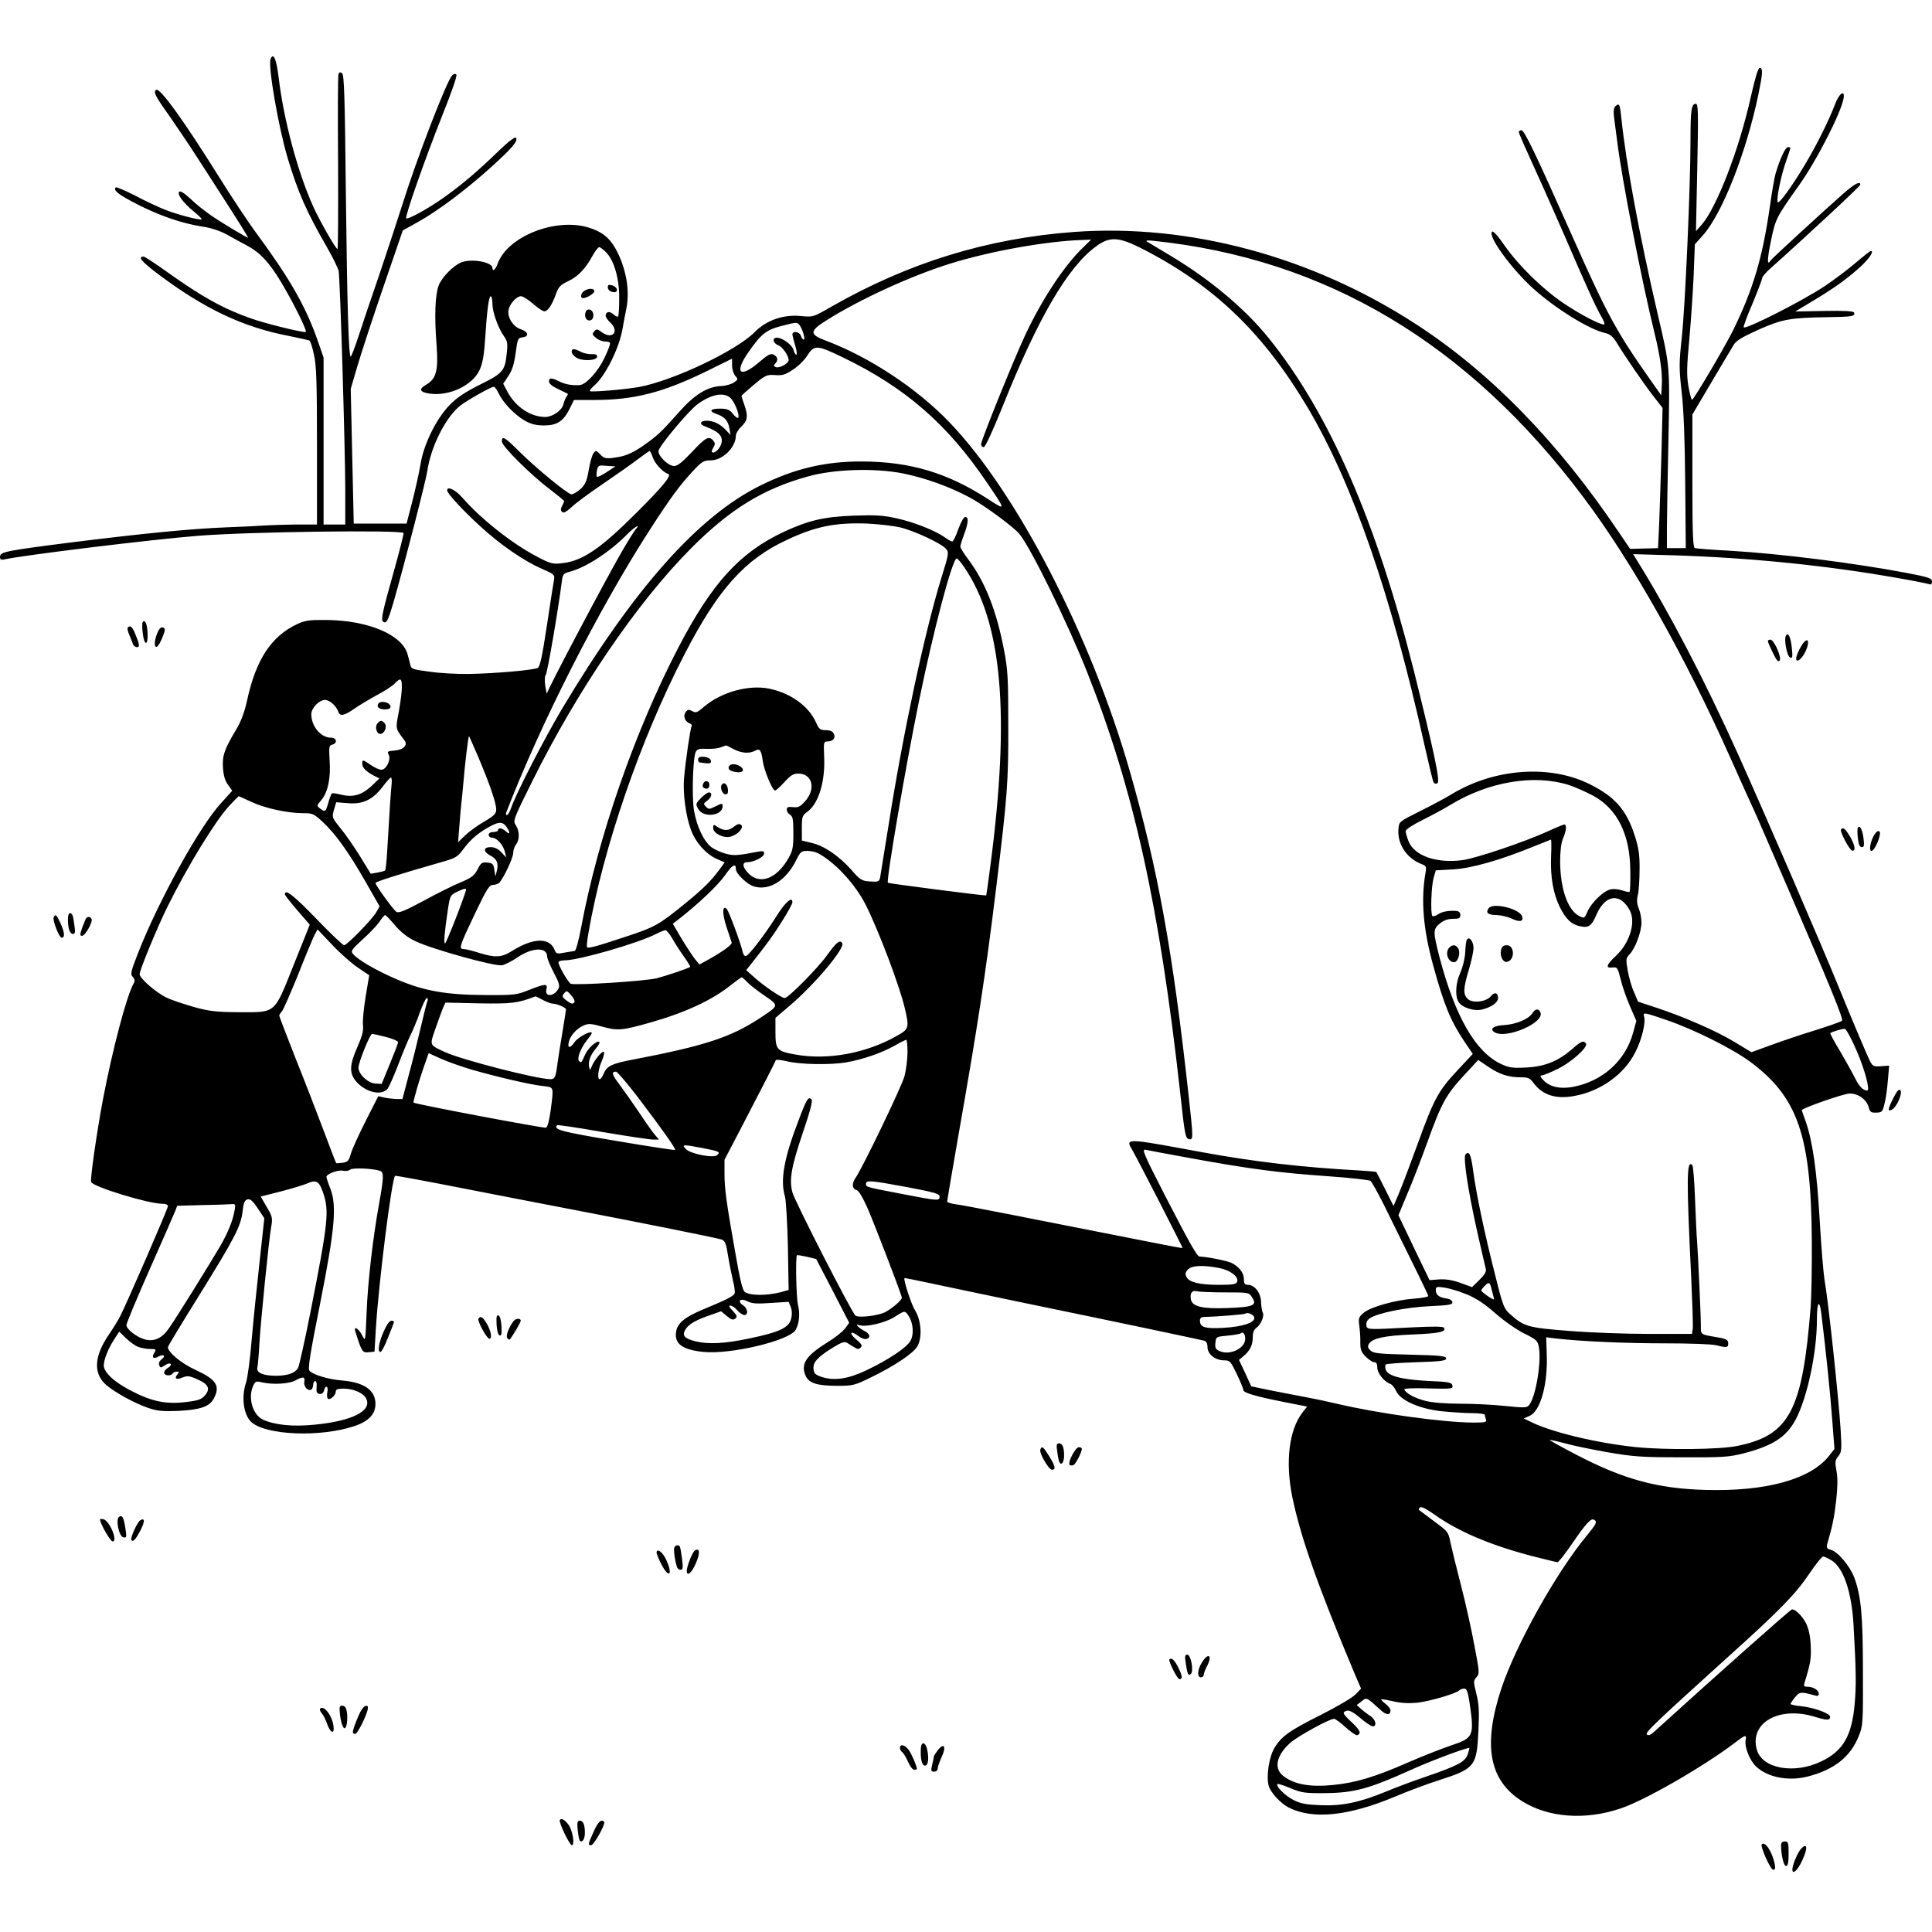 <?xml version="1.0" standalone="no"?>
<!DOCTYPE svg PUBLIC "-//W3C//DTD SVG 20010904//EN"
 "http://www.w3.org/TR/2001/REC-SVG-20010904/DTD/svg10.dtd">
<svg version="1.0" xmlns="http://www.w3.org/2000/svg"
 width="1024pt" height="1024pt" viewBox="0 0 1024 1024"
 preserveAspectRatio="xMidYMid meet">

<g transform="translate(0,1024) scale(0.1,-0.1)"
fill="#000000" stroke="none">
<path d="M1434 9927 c-14 -38 41 -358 91 -526 55 -182 98 -280 206 -468 33
-57 61 -115 64 -130 8 -54 34 -919 35 -1155 l0 -188 -57 0 -58 0 0 443 0 442
-32 92 c-62 177 -146 325 -319 560 -49 66 -140 204 -203 305 -184 295 -313
474 -333 462 -17 -11 -6 -32 70 -139 42 -61 106 -155 141 -210 36 -55 113
-175 172 -267 60 -93 106 -168 104 -168 -7 0 -130 73 -190 114 -33 22 -84 62
-113 90 -33 31 -56 46 -62 40 -13 -13 21 -59 76 -104 23 -19 43 -38 43 -41 1
-10 -113 19 -186 46 -36 14 -110 48 -164 77 -55 28 -102 48 -105 45 -16 -15
11 -37 112 -89 121 -62 238 -102 347 -119 46 -7 92 -22 127 -41 30 -17 80 -44
110 -60 69 -37 117 -89 179 -192 68 -113 143 -266 131 -266 -31 0 -216 46
-289 72 -148 52 -258 113 -443 245 -64 46 -121 83 -127 83 -33 0 -10 -27 76
-92 248 -186 451 -282 696 -329 55 -11 103 -22 107 -24 5 -3 16 -36 24 -75 13
-57 16 -142 16 -484 l0 -416 -112 0 c-62 -1 -135 -3 -163 -5 -27 -2 -120 -7
-205 -10 -183 -7 -440 -32 -823 -80 -346 -44 -377 -50 -377 -76 0 -15 5 -18
23 -14 97 22 783 106 1025 125 269 22 1073 32 1091 15 2 -3 -24 -106 -59 -230
-49 -173 -61 -228 -52 -237 19 -19 28 -2 61 112 56 195 169 635 176 685 19
130 100 289 177 347 40 30 161 98 175 98 5 0 17 -16 26 -35 23 -49 83 -112
136 -143 34 -20 59 -26 102 -27 71 0 104 21 138 88 l23 47 107 0 c211 0 362
39 589 149 l142 70 0 -36 c0 -20 8 -45 17 -55 16 -18 15 -20 -7 -35 -13 -9
-43 -18 -67 -19 -73 -3 -142 -45 -223 -137 -97 -109 -113 -124 -192 -180 -46
-32 -84 -50 -119 -57 -74 -14 -86 -13 -109 13 -21 21 -22 21 -35 4 -7 -10 -19
-51 -25 -90 -10 -58 -18 -75 -43 -99 -17 -15 -39 -28 -48 -28 -19 0 -190 140
-282 232 -72 72 -87 80 -87 48 0 -25 155 -179 258 -256 39 -30 72 -57 72 -60
0 -3 -5 -15 -11 -26 -8 -15 -8 -23 0 -31 8 -8 21 -1 49 24 20 20 96 76 167
124 72 49 156 108 187 132 31 23 59 43 61 43 3 0 11 -16 17 -35 11 -32 53 -78
82 -87 20 -7 -30 -68 -171 -208 -189 -189 -285 -254 -392 -265 -49 -6 -61 -3
-133 35 -129 67 -296 198 -396 313 -37 42 -80 62 -80 38 0 -16 79 -102 174
-189 107 -99 234 -186 329 -227 62 -27 68 -32 64 -55 -3 -14 -20 -123 -38
-243 -25 -166 -37 -221 -49 -227 -22 -12 -233 -30 -365 -32 -61 -1 -154 4
-208 12 -92 12 -98 14 -103 39 -3 14 -10 40 -15 57 -31 101 -208 175 -424 178
-94 1 -117 -2 -158 -21 -139 -64 -221 -189 -268 -408 -14 -63 -32 -110 -59
-155 -61 -101 -73 -137 -68 -202 3 -40 11 -68 27 -88 l22 -31 -58 -64 c-114
-123 -330 -514 -440 -793 -40 -102 -43 -116 -29 -130 11 -13 12 -22 4 -35 -37
-66 -110 -342 -162 -612 -32 -170 -69 -424 -63 -440 10 -25 303 -115 376 -115
19 0 31 -5 31 -13 0 -13 -219 -518 -255 -587 -10 -19 -35 -60 -57 -92 -77
-112 -84 -201 -23 -261 42 -41 152 -102 230 -129 50 -17 77 -19 160 -16 117 6
167 23 189 67 34 66 13 99 -97 150 -75 34 -147 94 -147 121 0 5 75 129 166
275 188 303 221 366 230 446 5 45 11 58 26 62 14 4 27 -7 54 -47 l35 -53 -25
-229 c-14 -126 -33 -312 -42 -414 -8 -102 -22 -204 -30 -228 -26 -78 -13 -171
28 -209 76 -70 365 -82 545 -22 76 25 113 63 113 118 0 72 -59 114 -175 124
-76 6 -157 31 -175 52 -9 11 4 92 56 352 79 400 90 521 55 613 -12 30 -21 58
-21 62 0 16 63 39 87 33 14 -3 31 -1 39 6 14 11 123 6 159 -7 20 -8 19 -36 -5
-169 -33 -181 -61 -420 -67 -584 -6 -150 -7 -153 -22 -121 -18 37 -48 56 -38
24 34 -109 38 -115 71 -111 l31 3 7 120 c15 248 84 793 102 812 2 2 165 -28
363 -67 197 -38 455 -89 573 -111 366 -70 773 -152 796 -160 17 -7 23 -22 33
-87 7 -43 19 -102 26 -131 8 -30 11 -60 9 -67 -6 -15 -44 -34 -167 -85 -96
-40 -134 -71 -143 -115 -12 -65 29 -98 141 -110 144 -16 464 60 493 118 19 36
23 84 11 134 -9 41 -13 252 -5 260 2 2 25 -2 53 -8 l49 -12 88 -169 87 -169
-21 -29 c-11 -16 -54 -50 -95 -75 -115 -72 -143 -115 -114 -179 17 -37 63 -51
164 -51 86 0 94 2 180 44 125 61 221 125 246 163 28 46 23 138 -11 193 -20 31
-63 164 -56 171 0 1 62 -11 136 -27 74 -16 299 -63 500 -105 481 -99 931 -194
953 -200 11 -4 17 -15 17 -34 0 -37 41 -70 87 -70 32 0 35 -4 68 -72 19 -40
35 -78 35 -85 0 -15 61 -33 216 -64 l122 -24 -25 -32 c-71 -93 -91 -260 -54
-445 44 -214 135 -473 336 -951 l29 -67 -30 -31 c-16 -17 -96 -64 -179 -106
-172 -86 -215 -117 -251 -179 -28 -47 -43 -148 -30 -198 9 -35 62 -93 106
-116 128 -65 317 -46 565 58 66 28 170 67 230 86 193 62 202 74 211 263 5 104
3 141 -11 196 -16 65 -16 69 1 88 16 18 16 26 -11 166 -15 82 -47 227 -72 323
-25 96 -50 199 -56 228 -10 52 -14 56 -86 109 -42 31 -78 58 -80 60 -3 2 0 8
5 13 7 7 32 -6 75 -36 126 -90 294 -162 514 -220 72 -18 135 -34 140 -34 6 0
41 45 78 99 74 108 100 136 116 126 18 -10 13 -21 -37 -82 -163 -196 -378
-581 -455 -814 -98 -298 -65 -484 108 -594 139 -89 336 -104 525 -40 133 45
439 222 608 350 54 42 61 43 54 10 -6 -35 22 -106 56 -138 60 -57 170 -79 273
-53 140 36 227 104 271 215 22 54 23 67 22 341 0 300 -10 401 -46 499 -23 61
-88 138 -125 147 -19 5 -23 11 -19 28 29 99 38 144 48 232 8 71 9 118 2 157
-9 48 -8 57 9 78 18 22 19 34 13 139 -11 175 -66 690 -86 800 -5 30 -17 170
-25 310 -15 264 -38 422 -74 525 -12 32 -21 60 -21 61 0 10 223 88 252 88 46
1 90 -30 102 -71 7 -27 13 -31 41 -30 30 1 33 4 43 46 7 25 15 81 18 124 l7
79 -43 -3 c-37 -3 -44 0 -56 22 -18 35 -86 196 -167 394 -95 234 -396 929
-536 1240 -176 390 -358 740 -534 1024 l-21 34 210 -6 c415 -13 827 -55 1206
-123 75 -13 144 -27 152 -30 11 -4 16 0 16 14 0 17 -16 23 -137 46 -276 52
-661 101 -932 117 -97 5 -182 12 -188 14 -10 3 -13 84 -13 356 l0 352 101 171
c56 94 109 184 119 200 13 21 47 41 131 79 127 56 167 63 368 66 129 2 145 5
138 24 -2 8 -50 11 -158 9 l-154 -3 95 57 c117 70 189 123 258 187 44 43 66
77 47 77 -3 0 -40 -29 -81 -64 -41 -35 -114 -90 -162 -122 -115 -77 -418 -231
-430 -219 -3 3 18 60 47 127 28 68 51 128 51 135 0 6 19 29 43 50 173 154 477
436 477 444 0 21 -29 6 -90 -47 -101 -89 -378 -343 -385 -354 -20 -32 -19 3 1
102 25 119 27 124 145 290 98 136 230 396 241 470 6 46 -25 22 -47 -37 -30
-81 -101 -223 -160 -320 -70 -117 -138 -210 -143 -196 -7 20 18 141 44 215 28
82 28 76 10 76 -13 0 -42 -62 -65 -140 -6 -19 -20 -100 -31 -180 -39 -269 -90
-439 -195 -652 -46 -92 -208 -367 -217 -367 -3 -1 -12 32 -19 72 -10 60 -9
102 5 252 9 99 19 252 23 340 l6 160 42 47 c103 115 230 437 295 748 23 112
25 140 7 140 -9 0 -24 -52 -47 -152 -61 -277 -181 -587 -260 -678 l-31 -35 7
338 c6 298 5 337 -8 337 -23 0 -28 -31 -28 -195 0 -238 -28 -876 -46 -1042
-15 -138 -15 -164 -1 -290 11 -92 17 -254 19 -483 l3 -345 -50 0 -50 0 0 105
c0 58 4 268 8 466 8 399 9 389 -58 674 -96 415 -166 790 -191 1030 -8 77 -11
85 -30 69 -10 -8 -13 -24 -10 -53 3 -23 10 -81 17 -131 24 -200 131 -746 198
-1019 29 -116 43 -214 39 -276 l-3 -55 -60 85 c-178 253 -227 343 -410 755
-200 450 -256 565 -271 565 -8 0 -14 -5 -14 -10 0 -6 38 -92 84 -193 46 -100
117 -261 159 -357 115 -268 167 -381 194 -427 14 -24 21 -43 15 -43 -24 0
-125 53 -209 109 -115 77 -241 200 -318 309 -36 53 -61 80 -67 74 -23 -23 100
-193 215 -298 119 -108 299 -220 385 -239 24 -5 40 -18 59 -48 49 -81 147
-223 196 -286 l49 -63 -6 -242 c-4 -132 -9 -299 -12 -371 l-6 -130 -74 -2 -74
-2 -59 87 c-323 480 -682 849 -1079 1106 -549 356 -1196 531 -1807 487 -462
-34 -878 -162 -1288 -396 -97 -56 -98 -56 -160 -50 -93 10 -185 -22 -246 -84
-97 -99 -431 -258 -614 -292 -73 -13 -249 -28 -260 -22 -4 2 6 15 22 29 59 50
134 200 151 304 4 25 13 72 20 105 20 98 -3 221 -59 320 -33 58 -74 89 -144
110 -175 52 -428 -49 -479 -192 -11 -31 -28 -45 -28 -23 0 31 -109 51 -164 30
-42 -16 -104 -79 -121 -123 -19 -51 -23 -163 -11 -317 10 -133 -2 -178 -54
-208 -42 -24 -37 -40 17 -48 102 -15 225 42 264 123 16 34 24 74 30 162 10
157 20 231 30 231 5 0 9 -18 9 -40 0 -44 30 -128 62 -173 17 -24 20 -38 14
-88 -9 -95 -21 -108 -143 -168 -79 -40 -122 -68 -160 -108 -70 -71 -138 -209
-154 -313 -7 -41 -26 -129 -43 -195 l-31 -120 -140 0 -140 0 -8 357 -8 357 36
123 c20 68 82 257 138 420 l102 297 83 46 c105 59 252 169 387 291 111 101
141 136 130 154 -4 7 -38 -18 -89 -67 -111 -108 -196 -180 -291 -248 -81 -58
-193 -120 -202 -112 -8 9 103 324 190 542 50 124 81 214 76 220 -6 6 -14 4
-23 -5 -29 -31 -185 -435 -261 -677 -31 -98 -88 -270 -126 -383 -39 -113 -87
-255 -107 -317 -20 -62 -40 -113 -43 -113 -11 0 -19 270 -26 883 -5 486 -9
609 -19 618 -10 9 -15 7 -20 -4 -3 -9 -4 -221 -2 -471 1 -251 0 -456 -3 -456
-9 0 -96 152 -129 226 -82 181 -157 462 -183 684 -12 98 -28 135 -43 97z
m4296 -1009 c-98 -99 -212 -273 -298 -458 -59 -126 -232 -554 -232 -574 0 -9
6 -16 14 -16 8 0 46 82 101 218 186 465 344 736 493 845 75 56 122 53 257 -17
376 -195 633 -444 867 -838 239 -404 442 -993 618 -1787 23 -102 44 -190 48
-197 5 -8 12 -10 21 -5 15 10 -17 161 -124 591 -199 794 -448 1367 -769 1766
-126 157 -311 312 -521 438 -60 36 -117 70 -125 75 -10 6 0 8 30 5 915 -94
1670 -543 2282 -1359 258 -343 540 -844 783 -1390 37 -82 78 -175 92 -205 37
-79 46 -100 208 -475 225 -522 297 -697 288 -705 -4 -5 -67 -27 -140 -50 -72
-22 -179 -58 -236 -79 l-104 -38 -89 54 c-98 59 -267 133 -415 182 l-97 32
-22 52 c-13 28 -27 80 -33 114 -10 59 -10 64 11 86 30 32 62 118 62 167 0 23
-6 56 -14 74 -10 25 -12 45 -5 73 5 21 9 81 9 133 1 76 -4 113 -24 176 -44
140 -105 210 -239 277 -211 106 -506 85 -732 -52 -33 -20 -109 -61 -170 -91
-110 -55 -110 -55 -113 -94 -7 -79 44 -156 123 -186 24 -9 26 -14 21 -43 -26
-146 -13 -302 41 -497 57 -208 92 -292 165 -401 l44 -65 -82 -88 c-101 -108
-124 -151 -209 -386 -37 -102 -81 -218 -98 -259 l-31 -73 -44 88 c-24 49 -46
90 -47 92 -2 2 -40 5 -86 8 -310 17 -561 46 -854 100 -388 72 -391 72 -355 11
36 -63 270 -520 268 -522 -2 -1 -79 13 -173 32 -667 132 -977 193 -1022 199
-29 3 -53 11 -53 16 0 5 27 161 59 346 103 585 144 852 201 1317 59 485 65
557 64 860 0 246 -2 294 -22 397 -40 212 -101 365 -192 486 -22 29 -40 58 -40
65 0 6 9 36 20 65 23 61 25 92 6 92 -8 0 -23 -27 -37 -65 -12 -36 -27 -65 -32
-65 -5 0 -22 9 -38 21 -52 37 -161 80 -253 101 -76 17 -114 19 -231 15 -159
-6 -239 -25 -371 -86 -234 -110 -381 -272 -559 -614 -231 -444 -426 -1006
-515 -1484 -13 -69 -28 -123 -34 -123 -6 -1 -30 -5 -54 -9 -39 -8 -44 -6 -52
13 -26 69 -113 67 -229 -6 -53 -33 -87 -35 -173 -8 -34 11 -71 20 -82 20 -26
0 -19 19 64 193 61 128 74 147 94 147 13 0 28 6 34 13 25 30 72 131 72 156 0
14 7 35 15 45 20 26 19 71 -1 102 -16 24 -14 30 89 237 238 479 553 942 837
1228 206 208 383 318 623 384 140 39 353 45 502 16 118 -24 250 -71 355 -128
77 -41 230 -154 262 -192 59 -69 258 -475 361 -736 247 -623 382 -1237 492
-2225 25 -230 28 -244 48 -248 22 -4 22 4 -3 231 -85 771 -162 1195 -311 1717
-206 719 -599 1480 -958 1853 -174 181 -424 345 -655 432 -86 32 -86 50 1 105
178 113 451 238 663 304 210 65 506 118 694 124 l49 2 -53 -52z m-2516 -17
c42 -44 69 -140 68 -244 0 -49 -3 -91 -6 -94 -3 -4 -15 2 -25 11 -20 19 -41
14 -41 -8 0 -7 11 -23 25 -36 50 -47 10 -92 -45 -51 -25 18 -29 19 -41 4 -11
-13 -10 -18 10 -34 13 -11 34 -19 47 -19 12 0 25 -3 27 -7 3 -5 -10 -40 -29
-79 -34 -73 -98 -143 -132 -145 -42 -3 -79 4 -113 22 -20 10 -39 15 -43 12
-16 -16 -2 -35 42 -55 26 -13 49 -24 51 -25 2 -1 -1 -8 -6 -15 -6 -7 -13 -26
-17 -41 -7 -32 -58 -67 -96 -67 -78 0 -157 53 -200 133 l-23 43 28 42 c20 30
30 63 38 121 10 75 12 80 36 83 37 4 32 29 -9 43 -41 13 -74 66 -64 105 7 32
43 70 65 70 10 0 39 -18 64 -40 25 -22 52 -40 60 -40 18 0 40 32 61 90 14 40
24 50 66 70 53 25 93 68 130 137 13 23 28 43 34 43 5 0 23 -13 38 -29z m1023
-383 c16 -20 33 -78 23 -78 -5 0 -12 9 -15 20 -7 22 -45 28 -45 8 0 -7 7 -34
15 -60 8 -27 10 -48 6 -48 -5 0 -12 11 -15 25 -7 27 -59 65 -88 65 -27 0 -22
-29 7 -40 22 -8 55 -55 55 -79 0 -17 -49 -44 -67 -37 -12 5 -14 9 -5 18 18 18
15 36 -7 48 -16 8 -29 2 -78 -40 -99 -85 -133 -59 -60 48 68 99 97 123 174
143 83 22 88 22 100 7z m232 -173 c329 -159 552 -353 760 -660 104 -153 104
-153 9 -91 -216 140 -413 199 -668 200 -197 1 -359 -38 -539 -127 -331 -163
-673 -549 -1054 -1187 -93 -157 -240 -442 -268 -522 -7 -21 -17 -38 -22 -38
-5 0 -7 6 -4 13 181 470 492 1082 760 1497 112 174 162 241 234 318 44 46 53
52 90 52 63 0 133 69 133 130 0 12 14 35 30 50 33 31 36 55 15 115 -8 22 -15
43 -15 46 0 3 30 30 66 60 61 51 69 54 112 51 39 -3 55 2 95 29 27 17 59 49
72 69 41 64 51 64 194 -5z m-600 -212 c23 -19 53 -92 44 -107 -3 -4 -16 4 -28
20 -18 22 -30 28 -66 28 -54 1 -65 -13 -22 -28 43 -15 61 -34 69 -76 l6 -35
-27 28 c-30 31 -64 47 -100 47 -35 0 -40 -19 -8 -30 78 -29 101 -56 83 -100
-11 -26 -37 -46 -47 -36 -2 2 1 13 8 24 10 17 10 23 0 36 -23 28 -41 18 -113
-59 -51 -54 -77 -75 -95 -75 -30 0 -83 50 -83 79 0 23 161 216 209 250 71 51
134 63 170 34z m-653 -395 c-26 -17 -49 -28 -52 -25 -3 3 -3 18 0 34 6 27 9
28 52 24 l46 -3 -46 -30z m1554 -293 c75 -18 217 -84 243 -113 17 -19 17 -25
-23 -153 -89 -289 -203 -821 -279 -1304 -23 -143 -44 -271 -46 -285 -5 -23 -9
-25 -54 -22 -44 3 -52 8 -98 61 -65 73 -144 128 -210 143 l-53 13 0 65 c0 62
2 68 30 88 60 45 95 162 88 296 -3 71 -2 76 17 76 31 0 46 19 34 42 -6 12 -21
18 -43 18 -29 0 -35 5 -51 41 -39 87 -134 155 -248 179 -110 22 -254 -18 -347
-97 -34 -30 -42 -33 -61 -22 -19 10 -25 9 -35 -6 -15 -20 -4 -49 21 -59 9 -3
14 -10 11 -14 -7 -11 -33 -189 -40 -273 -8 -81 9 -204 36 -277 25 -68 80 -129
136 -154 l43 -19 -27 -37 c-46 -62 -85 -101 -183 -181 -140 -114 -159 -125
-324 -179 -155 -51 -189 -60 -196 -52 -2 3 1 37 8 75 77 448 275 1025 508
1475 179 347 320 505 545 609 151 71 256 92 423 86 61 -3 139 -12 175 -20z
m-1402 -12 c-8 -10 -40 -61 -70 -113 -85 -146 -397 -736 -399 -755 -1 -5 -5
13 -9 40 -4 28 -3 53 2 56 8 5 66 343 85 491 6 46 7 48 47 59 84 23 208 104
296 193 42 43 81 66 48 29z m1741 -197 c203 -295 246 -779 140 -1586 -11 -85
-21 -155 -22 -156 -4 -3 -517 63 -521 67 -10 11 95 622 165 964 78 381 177
755 200 755 4 0 22 -20 38 -44z m-2979 -637 c0 -23 -7 -81 -16 -130 -18 -96
-20 -86 31 -155 17 -24 -8 -49 -54 -52 -37 -3 -40 -5 -31 -22 14 -26 -13 -80
-39 -80 -10 0 -35 11 -55 25 -44 30 -46 30 -46 7 0 -21 21 -42 63 -64 l28 -14
-44 -42 c-52 -47 -97 -59 -159 -44 -23 6 -45 9 -49 7 -3 -3 -12 -25 -19 -50
-14 -49 -16 -51 -44 -30 -18 14 -18 15 7 44 35 42 51 118 44 211 -4 71 -3 79
14 83 29 8 24 37 -6 37 -55 0 -105 60 -105 125 0 32 41 75 73 75 24 0 59 -31
70 -62 9 -26 31 -22 84 15 27 19 81 51 121 73 40 21 83 49 94 61 30 32 38 29
38 -18z m406 -374 c59 -139 94 -241 94 -275 0 -23 -10 -33 -64 -65 -35 -20
-80 -53 -101 -73 l-37 -36 7 89 c4 50 8 101 10 115 2 14 6 59 10 100 9 110 27
261 31 258 2 -2 24 -53 50 -113z m1351 45 c42 -22 84 -26 115 -9 26 14 33 3
41 -56 7 -49 51 -155 65 -155 5 0 27 20 50 45 32 36 48 45 73 45 74 0 95 -80
37 -146 -27 -30 -37 -35 -65 -32 -26 3 -33 0 -33 -14 0 -9 8 -21 18 -27 14 -8
17 -24 17 -98 0 -78 -4 -94 -28 -135 -61 -105 -148 -138 -208 -79 -34 34 -38
61 -9 61 35 0 90 28 90 46 0 14 -6 15 -37 9 -105 -20 -124 -21 -165 -10 -24 6
-58 21 -75 33 -42 30 -81 113 -95 198 -12 77 -5 283 10 310 8 14 21 17 58 15
27 -1 60 2 74 8 14 5 26 10 28 10 1 1 19 -8 39 -19z m-1812 -192 c-4 -42 -9
-110 -22 -335 -3 -63 -9 -115 -12 -117 -3 -3 -22 -7 -41 -11 l-35 -6 -57 93
c-32 51 -78 118 -104 149 -45 56 -45 57 -34 97 l12 40 62 -5 c79 -7 131 18
184 87 20 27 40 49 44 49 4 1 6 -18 3 -41z m6238 2 c34 -11 93 -37 132 -58
128 -70 195 -206 196 -399 1 -58 -1 -107 -4 -110 -3 -2 -21 1 -40 8 -19 6 -46
9 -61 5 -38 -9 -99 -68 -121 -115 -17 -40 -18 -40 -45 -26 -61 31 -100 145
-101 287 0 56 5 99 15 123 18 41 21 75 7 75 -4 0 -41 -15 -82 -34 -124 -57
-387 -146 -458 -155 -138 -18 -254 23 -285 99 -9 22 -16 47 -16 55 0 8 39 34
90 59 50 25 117 61 149 81 202 122 440 162 624 105z m-6981 -90 c72 -34 192
-60 274 -60 51 0 58 -3 105 -47 68 -64 133 -154 224 -312 l77 -135 -17 -30
c-22 -39 -156 -176 -171 -176 -7 0 -73 63 -147 140 -121 125 -167 161 -167
130 0 -5 30 -43 66 -85 l66 -76 -85 -212 c-106 -265 -91 -252 -292 -252 -119
1 -154 5 -235 27 -52 15 -117 36 -144 49 -54 24 -146 103 -146 126 0 21 97
256 148 358 109 219 255 457 329 536 25 27 47 49 48 49 2 0 32 -14 67 -30z
m1352 -132 c22 -31 20 -45 -2 -25 -21 19 -42 22 -42 7 0 -5 -11 -10 -25 -10
-16 0 -25 -6 -25 -15 0 -8 8 -15 18 -15 25 0 59 -38 68 -75 l7 -30 -26 28
c-17 18 -36 27 -57 27 -39 0 -40 -24 -1 -45 35 -17 45 -42 34 -82 l-7 -28 -6
35 c-4 31 -9 35 -37 38 -28 3 -34 -1 -52 -36 -17 -33 -31 -44 -88 -68 -37 -15
-126 -59 -197 -98 -99 -53 -132 -67 -145 -59 -16 10 -111 141 -111 153 0 7
138 50 334 106 95 27 99 29 136 79 36 48 80 85 145 119 41 21 61 20 79 -6z
m5537 -159 c-4 -108 11 -194 46 -266 32 -64 61 -92 106 -102 46 -11 63 1 88
60 47 109 128 119 178 22 32 -63 -2 -172 -74 -239 -52 -48 -57 -67 -18 -62 25
3 27 -1 43 -63 8 -36 31 -100 49 -142 l34 -78 -17 -62 c-41 -150 -162 -258
-320 -288 -68 -12 -122 0 -156 36 -17 18 -19 25 -9 25 8 0 46 15 84 34 73 35
163 116 151 135 -12 18 -26 13 -73 -29 -74 -64 -144 -93 -243 -98 -74 -4 -92
-1 -135 19 -134 63 -242 250 -325 564 -35 136 -35 149 0 179 22 18 43 26 71
26 32 0 39 3 39 20 0 14 -7 20 -22 22 -42 2 -73 -3 -96 -18 -13 -9 -27 -13
-30 -9 -11 11 -6 157 6 201 l12 41 93 5 c97 6 246 48 427 122 47 19 87 35 90
36 3 0 3 -41 1 -91z m-3888 20 c90 -46 200 -165 255 -274 70 -139 178 -426
207 -546 25 -106 23 -113 -39 -148 -162 -93 -369 -132 -542 -100 -96 17 -104
26 -104 117 l0 77 76 65 c133 113 294 305 278 331 -12 20 -31 5 -79 -62 -49
-69 -207 -229 -226 -229 -16 0 -110 64 -159 108 l-45 40 20 25 c93 118 119
153 168 231 32 50 57 96 57 104 0 34 -39 0 -87 -78 -59 -93 -142 -202 -159
-207 -6 -2 -14 6 -17 19 -10 47 -74 219 -85 230 -24 24 -25 -25 -1 -96 13 -39
25 -76 27 -82 3 -11 -45 -46 -125 -91 l-46 -25 -23 28 c-13 16 -45 65 -71 108
l-47 80 39 30 c106 84 199 173 237 226 39 56 58 67 58 35 0 -26 61 -84 98 -94
82 -23 171 34 224 144 20 40 26 45 56 45 18 0 43 -5 55 -11z m-1863 -194 c0
-17 -104 -285 -111 -285 -8 0 -4 52 15 180 11 71 13 76 46 92 37 18 50 21 50
13z m-376 -190 c32 -37 66 -64 109 -84 84 -41 422 -135 458 -127 16 3 51 21
79 40 80 55 160 58 160 6 0 -10 16 -48 35 -85 28 -52 33 -70 25 -85 -23 -43
-74 -46 -64 -4 8 32 -6 31 -92 -3 -65 -26 -78 -28 -229 -27 -210 1 -325 21
-469 82 -110 47 -209 104 -235 136 -13 15 -8 23 50 76 36 32 76 74 90 94 13
20 27 36 30 36 4 0 28 -25 53 -55z m-198 -223 l61 -41 -19 -113 c-10 -62 -17
-130 -14 -152 3 -29 -4 -57 -30 -116 -42 -95 -43 -137 -8 -180 49 -58 133 -80
167 -42 8 9 34 67 57 127 23 61 52 130 64 155 13 25 36 80 51 123 15 42 32 77
37 77 6 0 7 -8 3 -17 -4 -10 -20 -74 -36 -143 -16 -69 -44 -181 -63 -250 l-33
-125 -34 0 c-19 1 -47 4 -64 8 l-30 7 -67 -132 c-37 -73 -73 -152 -79 -175
-10 -35 -16 -42 -43 -46 -17 -2 -32 -3 -34 -2 -2 1 -31 79 -66 171 -35 93
-102 267 -150 386 -47 120 -86 221 -86 225 0 3 6 14 14 22 8 9 46 97 86 195
39 99 78 193 87 210 l16 30 76 -80 c42 -45 103 -99 137 -122z m1669 151 c15
-27 43 -70 62 -96 19 -27 33 -50 31 -52 -9 -7 -123 -46 -177 -60 -60 -15 -430
-39 -456 -29 -13 6 -65 95 -65 113 0 6 15 11 33 11 75 0 396 93 487 141 19 10
40 18 47 19 6 0 23 -21 38 -47z m395 -228 c13 -14 55 -47 92 -72 78 -54 79
-51 -24 -119 -155 -102 -292 -147 -673 -220 -111 -21 -139 -34 -155 -74 -7
-16 -16 -30 -21 -30 -15 0 -9 53 11 97 10 24 15 45 10 48 -9 6 -52 -46 -65
-80 -8 -19 -8 -19 -12 -2 -7 29 5 63 33 97 15 17 24 34 21 37 -12 11 -58 -29
-75 -65 -22 -48 -21 -47 -33 -35 -13 13 11 73 46 115 14 17 24 32 21 35 -9 10
-76 -27 -91 -51 -23 -34 -39 -33 -30 2 8 34 42 71 79 87 25 11 40 10 100 -7
80 -22 103 -20 255 23 185 53 326 118 426 199 28 22 53 40 56 40 3 0 16 -11
29 -25z m-915 -106 c-9 -13 -17 -11 -45 10 -21 17 -22 21 -10 36 13 16 16 15
37 -10 13 -14 21 -31 18 -36z m-168 11 c21 -11 45 -20 55 -20 21 0 68 -21 68
-30 0 -4 -9 -59 -19 -121 -11 -63 -22 -136 -26 -164 -9 -73 -14 -85 -37 -85
-71 0 -468 102 -558 143 -86 40 -84 33 -51 128 16 46 34 95 40 109 l12 26 177
-4 c174 -3 207 1 300 37 1 1 19 -8 39 -19z m5955 -106 c149 -51 350 -152 445
-222 252 -188 322 -390 326 -945 1 -139 -2 -297 -6 -352 -43 -551 -112 -683
-390 -739 -93 -19 -375 -22 -537 -6 -211 22 -455 81 -563 137 l-31 15 30 13
c59 24 99 170 92 332 l-3 85 50 -6 c136 -16 373 -26 580 -26 127 0 248 -4 270
-10 57 -14 65 -13 65 9 0 21 -11 26 -75 36 -70 12 -71 12 -70 57 0 58 -15 380
-20 448 -3 30 -7 132 -11 225 -3 94 -10 174 -14 179 -31 33 -32 -66 -6 -599 6
-132 10 -252 8 -267 l-4 -28 -227 0 c-124 0 -316 7 -426 16 -216 17 -237 23
-308 86 -36 32 -40 40 -83 213 -57 223 -98 422 -115 543 -12 92 -21 114 -41
94 -14 -14 11 -183 62 -412 22 -96 42 -184 45 -195 4 -15 -5 -30 -33 -58 l-40
-39 -60 22 c-42 15 -76 21 -113 19 l-52 -4 -83 172 -82 172 47 113 c27 62 74
185 106 273 74 206 99 252 193 354 l77 83 53 -36 c61 -41 108 -56 173 -56 39
0 48 -4 67 -30 48 -64 118 -87 215 -69 139 24 266 115 324 231 35 68 57 159
47 190 -7 24 -2 23 118 -18z m1009 -164 c43 -99 72 -210 56 -210 -22 0 -42 20
-64 64 -14 28 -50 93 -80 144 -31 51 -54 94 -52 96 9 8 65 24 77 23 7 -1 36
-54 63 -117z m-7796 74 c36 -9 65 -22 65 -28 0 -6 -20 -58 -44 -116 l-43 -105
-34 2 c-38 2 -89 49 -89 84 0 28 61 179 72 179 5 0 38 -7 73 -16z m2765 -80
c0 -36 -7 -94 -16 -128 -14 -53 -222 -486 -260 -540 -20 -29 -18 -57 5 -63 12
-3 32 -36 59 -96 43 -100 182 -462 182 -475 0 -13 -52 -58 -89 -77 -38 -19
-140 -31 -157 -18 -18 13 -321 605 -334 653 -18 67 -6 136 56 319 40 117 52
167 45 174 -17 17 -26 2 -71 -118 -75 -196 -95 -310 -70 -395 6 -19 13 -139
16 -266 l4 -231 -42 -12 c-75 -19 -164 -19 -191 2 -11 8 -25 65 -47 192 -50
281 -60 354 -60 434 l0 74 92 176 c105 202 176 340 180 352 2 4 30 1 63 -7 70
-16 224 -19 309 -5 86 15 183 48 251 85 33 19 63 34 68 35 4 0 7 -29 7 -65z
m-2308 -94 c138 -39 308 -79 374 -86 62 -8 59 1 43 -127 -8 -57 -17 -91 -25
-94 -11 -4 -691 124 -702 133 -4 3 33 131 60 205 l20 57 64 -29 c35 -16 110
-42 166 -59z m880 -147 c131 -173 202 -273 196 -278 -2 -2 -142 19 -312 48
-289 48 -336 60 -313 83 2 3 111 -13 241 -36 129 -22 250 -40 268 -40 l31 0
-20 23 c-11 12 -49 65 -83 117 -35 52 -83 120 -106 151 -41 54 -45 69 -19 69
7 0 59 -62 117 -137z m342 -268 c88 -17 95 -20 78 -37 -18 -18 -139 5 -166 31
-25 26 -18 26 88 6z m2561 -49 c337 -62 490 -82 763 -101 112 -8 209 -19 216
-24 7 -6 38 -61 69 -123 172 -348 237 -480 237 -487 0 -5 -33 -11 -74 -14
-100 -7 -231 -44 -268 -75 -27 -23 -29 -29 -23 -71 3 -25 6 -65 5 -89 0 -35 5
-49 29 -73 16 -16 37 -29 45 -29 11 0 16 -9 16 -29 0 -29 37 -75 69 -86 9 -3
23 -20 31 -38 23 -50 123 -94 241 -107 52 -5 124 -10 162 -10 37 0 67 -4 67
-9 0 -5 3 -16 6 -25 5 -14 -4 -16 -67 -16 -161 1 -498 47 -724 100 -50 12
-126 28 -170 36 -44 8 -126 24 -182 35 l-101 21 -32 70 -33 70 26 22 c33 28
47 57 47 100 0 23 6 39 20 49 23 16 43 64 33 80 -4 6 -8 31 -9 55 -1 49 -34
92 -69 92 -17 0 -22 6 -22 30 0 33 -24 65 -65 86 -21 11 -131 33 -170 34 -13
0 -51 67 -183 323 -113 220 -124 247 -104 243 13 -3 110 -21 214 -40z m-4573
-186 c34 -99 28 -155 -66 -632 -30 -152 -60 -286 -66 -298 -15 -27 -53 -41
-115 -42 -71 0 -107 16 -101 44 3 13 8 70 11 128 6 110 50 547 62 615 9 51 7
57 -27 114 l-28 49 106 27 c58 15 120 34 137 41 51 23 66 15 87 -46z m3096 28
c146 -28 172 -35 172 -50 0 -24 -8 -23 -190 12 -203 39 -200 38 -200 55 0 21
22 19 218 -17z m-3564 -120 c-9 -56 -35 -120 -77 -193 -49 -84 -228 -373 -270
-433 -37 -55 -80 -75 -130 -61 -43 12 -97 54 -97 76 0 9 56 143 124 297 69
155 129 293 135 308 l10 27 138 4 c76 1 146 4 155 5 14 2 17 -4 12 -30z m5219
-309 c60 -12 104 -47 94 -73 -5 -13 -24 -16 -94 -16 -104 0 -159 13 -174 41
-8 16 -7 25 7 40 20 22 80 25 167 8z m1441 -106 c4 -16 9 -36 12 -46 5 -16 3
-17 -13 -8 -10 6 -27 17 -37 26 -19 14 -19 15 -1 35 24 27 32 25 39 -7z m-129
-34 c49 -20 94 -50 150 -99 45 -40 112 -87 152 -107 65 -32 73 -39 79 -71 15
-76 -15 -259 -49 -306 -13 -18 -20 -19 -129 -8 -63 7 -170 12 -239 12 -79 0
-147 6 -184 15 -58 15 -105 41 -112 61 -2 5 49 8 128 5 123 -3 131 -2 127 15
-3 17 -17 20 -133 25 -141 8 -210 26 -221 61 -3 11 -3 22 1 26 3 4 77 9 163
12 131 4 157 8 157 20 0 13 -30 16 -192 20 -166 4 -195 7 -210 23 -14 13 -15
21 -7 35 19 29 82 43 233 49 141 6 178 14 164 36 -4 7 -57 7 -162 2 -247 -13
-246 -14 -249 12 -2 14 5 27 20 37 42 27 189 57 316 63 105 5 122 8 120 22 -2
9 -15 17 -33 19 -37 5 -55 19 -55 44 0 18 4 20 48 13 26 -4 79 -20 117 -36z
m-1283 11 c126 0 128 0 144 -26 29 -43 7 -52 -133 -57 -131 -5 -184 8 -191 46
-6 32 6 50 31 43 12 -3 79 -6 149 -6z m-2406 -56 l94 6 11 -27 c7 -18 8 -41 2
-63 -11 -47 -62 -71 -221 -104 -132 -28 -218 -32 -287 -15 -59 15 -72 31 -51
64 18 28 55 49 134 76 l54 19 30 -25 c24 -20 33 -23 45 -14 12 10 10 16 -13
41 -20 20 -23 28 -13 28 9 0 25 -11 37 -25 12 -14 29 -25 37 -25 23 0 18 36
-7 52 -33 22 -14 40 23 21 25 -13 51 -14 125 -9z m5568 -61 c24 -197 47 -419
57 -556 l12 -157 -30 -38 c-98 -123 -334 -188 -653 -179 -255 7 -434 56 -682
185 -81 42 -146 78 -144 80 2 1 36 -6 77 -17 40 -12 143 -33 228 -48 139 -24
182 -27 396 -27 217 -1 248 1 327 21 154 40 226 86 276 180 61 116 112 354
112 528 0 97 14 113 24 28z m-4838 -8 c25 -39 29 -98 9 -133 -22 -36 -114 -98
-231 -154 -98 -47 -172 -58 -239 -36 -33 11 -41 18 -43 42 -4 35 20 62 100
112 51 31 64 35 79 26 11 -7 28 -18 39 -24 15 -10 22 -10 32 0 10 10 5 18 -22
41 -42 35 -34 52 8 21 18 -14 37 -20 47 -16 21 8 15 28 -14 42 -13 7 -28 17
-34 24 -9 10 -8 11 8 6 37 -11 137 13 185 43 56 36 56 36 76 6z m1832 -8 c5
-27 -60 -49 -165 -55 -98 -5 -123 3 -123 39 0 14 7 19 28 19 56 1 207 13 212
17 11 10 45 -4 48 -20z m-5915 -156 c16 -6 44 -11 63 -11 31 0 33 -2 22 -20
-16 -25 -5 -35 22 -20 28 15 41 3 16 -15 -11 -9 -16 -20 -12 -31 6 -15 8 -15
31 0 13 9 26 12 30 6 3 -5 -4 -14 -15 -20 -11 -6 -20 -17 -20 -25 0 -17 35
-20 45 -5 3 6 13 10 22 10 13 0 13 -3 3 -15 -18 -22 -5 -30 28 -16 24 10 36 9
74 -8 62 -26 75 -51 45 -86 -18 -22 -35 -28 -100 -36 -106 -13 -180 2 -289 58
-92 47 -148 99 -148 136 1 32 22 86 54 136 l28 43 36 -35 c21 -20 50 -41 65
-46z m5867 43 c0 -51 -82 -90 -136 -65 -21 9 -25 17 -22 44 3 32 4 32 66 38
34 3 65 9 69 12 11 11 23 -4 23 -29z m-4987 -227 c-5 -25 19 -53 37 -42 5 3
10 15 10 26 0 10 5 19 11 19 6 0 9 -14 7 -32 -2 -25 1 -33 15 -36 12 -2 20 4
24 17 8 33 25 25 18 -8 -3 -16 -2 -32 4 -35 12 -8 41 20 41 40 0 10 12 14 40
14 55 0 108 -24 122 -55 29 -64 -78 -117 -273 -136 -117 -12 -213 -2 -276 27
-54 26 -80 116 -51 179 11 24 15 26 47 18 57 -13 143 -8 176 10 41 22 53 21
48 -6z m8094 -947 c63 -38 107 -166 117 -340 14 -247 15 -323 6 -423 -15 -167
-61 -247 -175 -302 -146 -71 -317 -39 -344 63 -38 143 121 231 310 172 62 -19
79 -19 79 1 0 17 -82 47 -147 55 -35 3 -63 9 -63 13 1 3 11 19 24 35 25 30 32
30 104 10 16 -5 22 -2 22 9 0 19 -30 37 -61 37 -18 0 -20 4 -14 23 31 100 36
128 32 197 -2 51 -11 88 -25 117 -20 38 -55 73 -74 73 -8 0 -405 -353 -731
-649 -19 -17 -30 -22 -38 -14 -10 10 31 50 421 403 282 253 366 340 439 448
34 50 67 92 74 92 6 0 26 -9 44 -20z m-1918 -755 c26 -176 21 -187 -97 -226
-53 -18 -155 -58 -228 -90 -178 -78 -278 -108 -400 -120 -119 -12 -204 3 -261
47 -53 40 -39 109 35 176 39 35 208 128 233 128 6 0 34 -20 61 -45 28 -25 56
-44 61 -42 24 8 16 27 -28 68 -50 47 -53 54 -26 62 13 3 36 -9 71 -39 28 -24
58 -44 66 -44 24 0 15 37 -13 55 -16 10 -38 27 -50 38 l-22 20 25 19 c28 23
25 24 101 -45 31 -29 53 -29 53 -2 0 7 -11 22 -25 33 -14 11 -25 22 -25 25 0
2 28 -2 63 -10 41 -10 83 -12 127 -8 65 7 207 48 225 66 5 5 17 9 26 9 13 0
19 -16 28 -75z m-10 -274 c-14 -39 -51 -59 -219 -117 -69 -23 -164 -59 -212
-79 -140 -58 -235 -78 -348 -73 -78 3 -106 8 -145 28 -45 23 -95 74 -84 84 3
3 34 -7 69 -22 58 -24 77 -27 180 -26 156 1 234 22 460 124 101 46 301 121
308 115 1 -1 -3 -16 -9 -34z"/>
<path d="M3222 8713 c4 -22 48 -31 48 -10 0 14 -20 27 -42 27 -5 0 -8 -8 -6
-17z"/>
<path d="M3098 8699 c-19 -11 -25 -39 -8 -39 20 0 60 24 60 37 0 15 -28 17
-52 2z"/>
<path d="M3104 8586 c-9 -24 4 -48 23 -44 12 2 18 12 18 28 0 29 -32 41 -41
16z"/>
<path d="M3030 8375 c0 -8 11 -22 24 -30 31 -21 111 -17 111 5 0 10 -9 14 -29
13 -16 -1 -41 4 -57 12 -36 19 -49 19 -49 0z"/>
<path d="M2005 6510 c-11 -17 5 -30 36 -30 18 0 29 5 29 14 0 23 -53 36 -65
16z"/>
<path d="M2000 6405 c-14 -17 -4 -55 15 -55 22 0 39 38 24 56 -15 18 -23 18
-39 -1z"/>
<path d="M3700 6216 c0 -9 3 -17 8 -17 54 -8 63 -7 60 9 -4 23 -68 30 -68 8z"/>
<path d="M3865 6180 c-10 -16 3 -27 35 -32 37 -6 50 10 25 29 -22 15 -51 17
-60 3z"/>
<path d="M3727 6086 c-7 -16 1 -26 20 -26 7 0 13 9 13 20 0 23 -25 27 -33 6z"/>
<path d="M3825 6080 c-10 -16 4 -50 21 -50 11 0 14 8 12 27 -3 28 -22 41 -33
23z"/>
<path d="M3715 6010 c-28 -29 -29 -32 -14 -58 26 -48 129 -37 129 15 0 17 -4
16 -42 -3 -28 -14 -32 -14 -46 0 -15 15 -14 17 6 32 24 17 30 44 9 44 -7 0
-26 -14 -42 -30z"/>
<path d="M3891 5859 c-28 -23 -54 -24 -86 -3 -24 16 -25 15 -25 -5 0 -27 52
-54 89 -46 39 8 76 48 59 63 -10 7 -19 5 -37 -9z"/>
<path d="M7891 5427 c-19 -24 -5 -37 42 -37 23 -1 60 -9 82 -20 41 -19 62 -14
52 14 -15 40 -151 73 -176 43z"/>
<path d="M7775 5260 c-4 -6 -8 -36 -9 -68 -2 -32 -13 -79 -26 -107 -24 -53
-29 -119 -11 -153 17 -32 85 -54 129 -42 49 13 82 37 82 60 0 29 -19 34 -38
10 -24 -30 -96 -39 -122 -15 -26 24 -25 54 5 155 14 46 25 98 25 116 0 34 -23
63 -35 44z"/>
<path d="M7682 5218 c-25 -25 -8 -78 25 -78 20 0 35 47 23 71 -12 22 -30 25
-48 7z"/>
<path d="M7956 5205 c-8 -31 10 -67 31 -63 43 8 42 88 -1 88 -17 0 -26 -7 -30
-25z"/>
<path d="M8122 4870 c-19 -31 -86 -59 -148 -63 -58 -3 -81 -20 -53 -38 60 -38
264 49 244 104 -9 23 -27 22 -43 -3z"/>
<path d="M756 6942 c-3 -5 -3 -32 1 -61 8 -67 29 -63 25 5 -2 48 -14 74 -26
56z"/>
<path d="M677 6914 c-3 -3 0 -20 8 -38 7 -17 16 -39 19 -48 3 -10 13 -18 21
-18 17 0 16 12 -11 77 -14 32 -24 40 -37 27z"/>
<path d="M834 6885 c-17 -41 -18 -78 -3 -73 7 2 20 25 30 50 16 40 16 47 3 52
-10 4 -20 -5 -30 -29z"/>
<path d="M9466 6871 c-12 -18 5 -109 22 -116 13 -5 14 3 9 51 -6 58 -19 85
-31 65z"/>
<path d="M9370 6842 c0 -5 12 -32 26 -61 19 -40 28 -51 36 -43 14 14 -29 112
-49 112 -7 0 -13 -4 -13 -8z"/>
<path d="M9559 6833 c-16 -19 -39 -68 -39 -83 0 -26 29 -5 49 36 23 49 17 79
-10 47z"/>
<path d="M9847 5853 c-3 -4 -3 -29 0 -56 4 -33 10 -47 21 -47 12 0 14 9 9 46
-5 45 -20 74 -30 57z"/>
<path d="M9758 5844 c-9 -9 46 -113 60 -113 19 -1 14 29 -13 76 -25 41 -35 50
-47 37z"/>
<path d="M9936 5818 c-22 -33 -32 -88 -17 -88 18 0 55 90 43 102 -7 7 -15 2
-26 -14z"/>
<path d="M360 5368 c0 -49 10 -78 27 -78 11 0 13 10 7 48 -7 53 -11 62 -25 62
-5 0 -9 -15 -9 -32z"/>
<path d="M285 5380 c-9 -14 28 -110 42 -110 18 0 16 28 -7 78 -20 44 -25 48
-35 32z"/>
<path d="M455 5371 c-3 -6 -12 -28 -20 -50 -12 -36 -12 -41 0 -41 17 0 59 76
50 90 -8 13 -22 13 -30 1z"/>
<path d="M10036 4422 c-31 -62 -33 -76 -8 -63 26 14 58 89 44 103 -7 7 -18 -4
-36 -40z"/>
<path d="M2632 3219 c2 -32 8 -54 16 -57 10 -3 12 9 10 49 -2 32 -8 54 -16 57
-10 3 -12 -9 -10 -49z"/>
<path d="M2536 3251 c-8 -12 47 -111 59 -107 15 4 6 46 -17 84 -20 32 -32 39
-42 23z"/>
<path d="M2722 3238 c-26 -34 -43 -81 -33 -91 6 -6 12 -9 14 -6 24 34 57 91
57 99 0 14 -26 13 -38 -2z"/>
<path d="M2035 3186 c-27 -61 -35 -107 -20 -112 6 -2 24 31 40 73 17 42 32 80
33 85 2 4 -4 8 -13 8 -10 0 -25 -20 -40 -54z"/>
<path d="M5604 2544 c3 -25 8 -50 12 -55 10 -18 24 2 24 36 0 44 -9 65 -27 65
-13 0 -15 -9 -9 -46z"/>
<path d="M5514 2557 c-7 -18 44 -107 62 -107 22 0 17 21 -16 73 -31 50 -38 55
-46 34z"/>
<path d="M5702 2558 c-23 -30 -42 -77 -32 -83 6 -3 15 -3 20 0 15 9 50 82 43
89 -10 9 -20 7 -31 -6z"/>
<path d="M632 2201 c-21 -12 -2 -105 22 -109 17 -4 18 1 11 45 -9 59 -16 74
-33 64z"/>
<path d="M530 2187 c0 -21 55 -117 67 -117 30 0 -17 112 -50 118 -9 2 -17 1
-17 -1z"/>
<path d="M743 2182 c-16 -10 -53 -94 -47 -104 9 -14 23 2 49 52 24 47 23 67
-2 52z"/>
<path d="M3575 2040 c-6 -9 0 -62 12 -102 2 -10 11 -18 20 -18 13 0 14 9 8 58
-4 31 -9 60 -12 65 -6 10 -21 9 -28 -3z"/>
<path d="M3683 2022 c-13 -8 -43 -84 -43 -108 0 -33 28 -9 49 42 23 54 20 82
-6 66z"/>
<path d="M3480 2010 c0 -6 11 -33 25 -60 42 -82 64 -56 24 27 -19 39 -49 59
-49 33z"/>
<path d="M6285 1423 c8 -57 14 -68 27 -55 16 16 0 102 -19 102 -13 0 -14 -8
-8 -47z"/>
<path d="M6370 1428 c-24 -39 -26 -78 -5 -78 8 0 15 6 15 13 0 7 8 29 19 49
28 57 4 70 -29 16z"/>
<path d="M6198 1445 c-7 -7 42 -105 53 -105 18 0 16 18 -5 60 -21 42 -36 56
-48 45z"/>
<path d="M1800 1186 c0 -48 14 -106 26 -106 15 0 20 73 8 104 -7 20 -34 21
-34 2z"/>
<path d="M1916 1177 c-15 -23 -46 -102 -46 -118 0 -5 6 -9 13 -9 13 0 67 111
67 138 0 19 -18 14 -34 -11z"/>
<path d="M1697 1184 c-4 -4 0 -15 8 -24 8 -9 21 -34 28 -55 19 -54 42 -60 34
-9 -9 55 -51 107 -70 88z"/>
<path d="M4880 953 c0 -53 12 -79 29 -69 21 13 8 116 -15 116 -10 0 -14 -14
-14 -47z"/>
<path d="M4770 976 c0 -8 5 -18 11 -22 6 -3 20 -26 31 -50 10 -24 25 -44 33
-44 8 0 15 2 15 4 0 14 -27 76 -42 99 -21 29 -48 36 -48 13z"/>
<path d="M4971 964 c-11 -15 -21 -29 -21 -33 0 -3 -4 -23 -9 -43 -8 -34 -7
-38 10 -38 11 0 19 7 19 17 0 9 10 36 21 61 26 54 13 78 -20 36z"/>
<path d="M2967 593 c-6 -12 52 -133 64 -133 17 0 4 79 -18 109 -21 27 -39 37
-46 24z"/>
<path d="M3062 540 c3 -28 8 -53 11 -56 13 -13 27 9 27 41 0 44 -9 65 -27 65
-13 0 -15 -10 -11 -50z"/>
<path d="M3146 531 c-30 -67 -31 -71 -13 -71 15 0 79 115 69 124 -15 16 -32 1
-56 -53z"/>
<path d="M9440 461 c0 -53 14 -111 26 -111 10 0 14 17 14 65 0 58 -2 65 -20
65 -13 0 -20 -7 -20 -19z"/>
<path d="M9338 465 c-10 -10 46 -135 60 -135 11 0 13 8 8 32 -13 63 -50 120
-68 103z"/>
<path d="M9546 441 c-18 -19 -45 -84 -46 -108 -1 -33 28 -7 53 48 30 64 26 96
-7 60z"/>
</g>
</svg>
